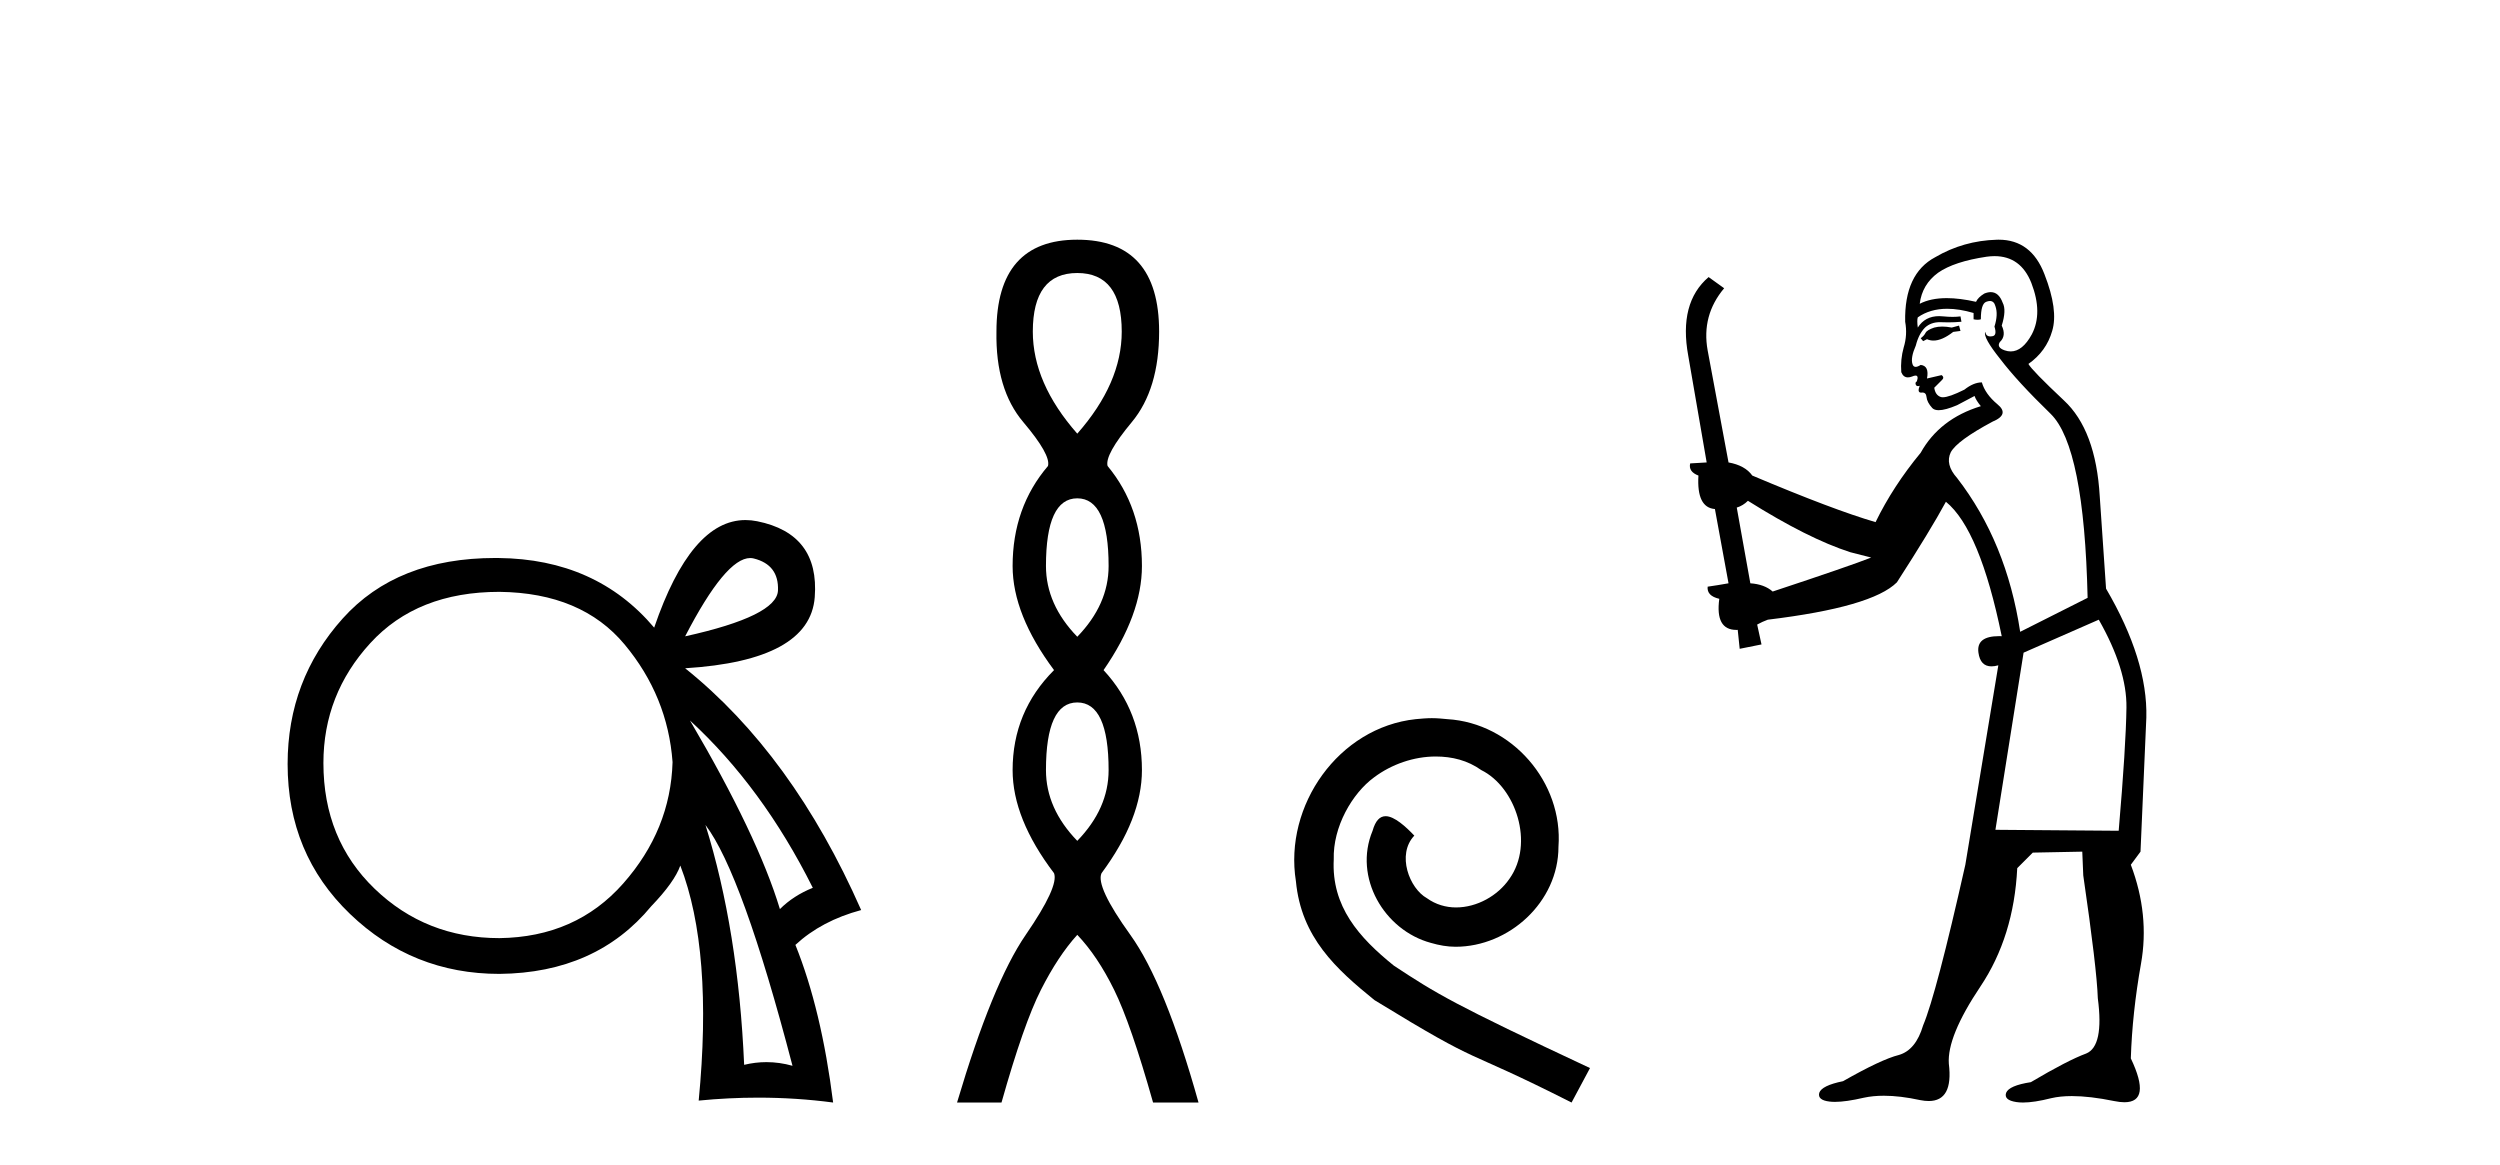 <?xml version='1.0' encoding='UTF-8' standalone='yes'?><svg xmlns='http://www.w3.org/2000/svg' xmlns:xlink='http://www.w3.org/1999/xlink' width='88.0' height='41.0' ><path d='M 26.408 19.643 Q 26.473 19.643 26.534 19.659 Q 27.419 19.88 27.385 20.782 Q 27.351 21.684 24.117 22.399 Q 25.543 19.643 26.408 19.643 ZM 24.287 25.361 Q 26.841 27.71 28.611 31.251 Q 27.93 31.524 27.453 32 Q 26.67 29.413 24.287 25.361 ZM 17.58 20.833 Q 20.474 20.867 21.989 22.689 Q 23.504 24.51 23.674 26.825 Q 23.606 29.208 21.938 31.098 Q 20.27 32.988 17.58 33.022 Q 14.993 33.022 13.188 31.285 Q 11.384 29.549 11.384 26.859 Q 11.384 24.442 13.035 22.638 Q 14.686 20.833 17.58 20.833 ZM 24.832 29.038 Q 26.126 30.74 27.896 37.516 Q 27.438 37.387 26.979 37.387 Q 26.587 37.387 26.194 37.482 Q 25.989 32.749 24.832 29.038 ZM 26.241 18.306 Q 24.321 18.306 23.027 22.093 Q 20.985 19.676 17.546 19.642 Q 17.491 19.641 17.437 19.641 Q 13.975 19.641 12.065 21.769 Q 10.124 23.931 10.124 26.893 Q 10.124 30.06 12.32 32.17 Q 14.516 34.281 17.58 34.281 Q 20.985 34.247 22.925 31.898 Q 23.742 31.047 23.947 30.468 Q 25.104 33.464 24.594 38.741 Q 25.651 38.637 26.689 38.637 Q 28.024 38.637 29.326 38.809 Q 28.917 35.541 27.998 33.26 Q 28.917 32.409 30.313 32.034 Q 27.896 26.553 24.117 23.523 Q 28.509 23.25 28.679 21.02 Q 28.849 18.79 26.653 18.348 Q 26.443 18.306 26.241 18.306 Z' style='fill:#000000;stroke:none' /><path d='M 37.92 9.61 Q 39.485 9.61 39.485 11.673 Q 39.485 13.487 37.92 15.265 Q 36.355 13.487 36.355 11.673 Q 36.355 9.61 37.92 9.61 ZM 37.92 17.541 Q 39.023 17.541 39.023 19.924 Q 39.023 21.276 37.92 22.414 Q 36.818 21.276 36.818 19.924 Q 36.818 17.541 37.92 17.541 ZM 37.92 24.726 Q 39.023 24.726 39.023 27.108 Q 39.023 28.46 37.92 29.598 Q 36.818 28.46 36.818 27.108 Q 36.818 24.726 37.92 24.726 ZM 37.92 8.437 Q 35.075 8.437 35.075 11.673 Q 35.039 13.7 36.018 14.856 Q 36.996 16.012 36.889 16.403 Q 35.644 17.862 35.644 19.924 Q 35.644 21.631 37.102 23.588 Q 35.644 25.046 35.644 27.108 Q 35.644 28.816 37.102 30.736 Q 37.28 31.198 36.106 32.906 Q 34.933 34.613 33.688 38.809 L 35.253 38.809 Q 36.035 36.035 36.64 34.844 Q 37.244 33.652 37.92 32.906 Q 38.632 33.652 39.218 34.844 Q 39.805 36.035 40.588 38.809 L 42.188 38.809 Q 41.014 34.613 39.787 32.906 Q 38.56 31.198 38.774 30.736 Q 40.196 28.816 40.196 27.108 Q 40.196 25.046 38.845 23.588 Q 40.196 21.631 40.196 19.924 Q 40.196 17.862 38.987 16.403 Q 38.88 16.012 39.841 14.856 Q 40.801 13.7 40.801 11.673 Q 40.801 8.437 37.92 8.437 Z' style='fill:#000000;stroke:none' /><path d='M 50.399 25.279 C 50.211 25.279 50.023 25.297 49.835 25.314 C 47.119 25.604 45.189 28.354 45.616 31.019 C 45.804 33.001 47.033 34.111 48.383 35.205 C 52.398 37.665 51.27 36.759 55.319 38.809 L 55.968 37.596 C 51.151 35.341 50.57 34.983 49.066 33.992 C 47.836 33.001 46.863 31.908 46.948 30.251 C 46.914 29.106 47.597 27.927 48.366 27.364 C 48.981 26.902 49.767 26.629 50.536 26.629 C 51.116 26.629 51.663 26.766 52.141 27.107 C 53.354 27.705 54.02 29.687 53.132 30.934 C 52.722 31.532 51.988 31.942 51.253 31.942 C 50.894 31.942 50.536 31.839 50.228 31.617 C 49.613 31.276 49.152 30.08 49.784 29.414 C 49.493 29.106 49.083 28.73 48.776 28.73 C 48.571 28.73 48.417 28.884 48.315 29.243 C 47.631 30.883 48.725 32.745 50.365 33.189 C 50.655 33.274 50.946 33.326 51.236 33.326 C 53.115 33.326 54.858 31.754 54.858 29.807 C 55.028 27.534 53.218 25.45 50.946 25.314 C 50.775 25.297 50.587 25.279 50.399 25.279 Z' style='fill:#000000;stroke:none' /><path d='M 68.958 11.461 L 68.701 11.53 Q 68.522 11.495 68.368 11.495 Q 68.215 11.495 68.086 11.53 Q 67.83 11.615 67.779 11.717 Q 67.728 11.82 67.608 11.905 L 67.694 12.008 L 67.83 11.94 Q 67.938 11.988 68.059 11.988 Q 68.362 11.988 68.753 11.683 L 69.009 11.649 L 68.958 11.461 ZM 70.206 9.016 Q 71.129 9.016 71.503 9.958 Q 71.913 11.017 71.52 11.769 Q 71.192 12.37 70.777 12.37 Q 70.673 12.37 70.563 12.332 Q 70.273 12.23 70.393 12.042 Q 70.632 11.82 70.461 11.461 Q 70.632 10.915 70.495 10.658 Q 70.358 10.283 70.074 10.283 Q 69.97 10.283 69.846 10.334 Q 69.624 10.47 69.556 10.624 Q 68.982 10.494 68.525 10.494 Q 67.961 10.494 67.574 10.693 Q 67.659 10.009 68.223 9.599 Q 68.787 9.206 69.931 9.036 Q 70.074 9.016 70.206 9.016 ZM 61.527 17.628 Q 63.645 18.96 65.131 19.438 L 65.866 19.626 Q 65.131 19.917 62.398 20.822 Q 62.108 20.566 61.612 20.532 L 61.134 17.867 Q 61.356 17.799 61.527 17.628 ZM 70.045 10.595 Q 70.19 10.595 70.239 10.778 Q 70.341 11.068 70.205 11.495 Q 70.307 11.82 70.119 11.837 Q 70.088 11.842 70.06 11.842 Q 69.909 11.842 69.88 11.683 L 69.88 11.683 Q 69.795 11.871 70.41 12.64 Q 71.007 13.426 72.186 14.57 Q 73.365 15.732 73.484 21.044 L 71.11 22.24 Q 70.632 19.08 68.889 16.825 Q 68.462 16.347 68.667 15.92 Q 68.889 15.51 70.136 14.843 Q 70.751 14.587 70.307 14.228 Q 69.88 13.87 69.761 13.46 Q 69.47 13.46 69.146 13.716 Q 68.609 13.984 68.388 13.984 Q 68.341 13.984 68.309 13.972 Q 68.121 13.904 68.086 13.648 L 68.343 13.391 Q 68.462 13.289 68.343 13.204 L 67.83 13.323 Q 67.916 12.879 67.608 12.845 Q 67.501 12.914 67.431 12.914 Q 67.346 12.914 67.318 12.811 Q 67.249 12.589 67.437 12.162 Q 67.54 11.752 67.762 11.53 Q 67.967 11.34 68.288 11.34 Q 68.315 11.34 68.343 11.342 Q 68.462 11.347 68.58 11.347 Q 68.815 11.347 69.043 11.325 L 69.009 11.137 Q 68.881 11.154 68.731 11.154 Q 68.582 11.154 68.411 11.137 Q 68.332 11.128 68.258 11.128 Q 67.759 11.128 67.506 11.53 Q 67.472 11.273 67.506 11.171 Q 67.938 10.869 68.541 10.869 Q 68.964 10.869 69.47 11.017 L 69.47 11.239 Q 69.547 11.256 69.611 11.256 Q 69.675 11.256 69.726 11.239 Q 69.726 10.693 69.914 10.624 Q 69.987 10.595 70.045 10.595 ZM 73.877 21.813 Q 74.868 23.555 74.851 24.905 Q 74.834 26.254 74.578 29.243 L 70.239 29.209 L 71.23 22.974 L 73.877 21.813 ZM 70.353 8.437 Q 70.322 8.437 70.29 8.438 Q 69.111 8.472 68.121 9.053 Q 67.027 9.633 67.062 11.325 Q 67.147 11.786 67.01 12.23 Q 66.891 12.657 66.925 13.101 Q 66.998 13.284 67.158 13.284 Q 67.223 13.284 67.301 13.255 Q 67.38 13.22 67.428 13.22 Q 67.544 13.22 67.472 13.426 Q 67.403 13.46 67.437 13.545 Q 67.46 13.591 67.513 13.591 Q 67.54 13.591 67.574 13.579 L 67.574 13.579 Q 67.478 13.82 67.622 13.82 Q 67.632 13.82 67.642 13.819 Q 67.656 13.817 67.669 13.817 Q 67.798 13.817 67.813 13.972 Q 67.83 14.16 68.018 14.365 Q 68.092 14.439 68.242 14.439 Q 68.474 14.439 68.889 14.263 L 69.504 13.938 Q 69.556 14.092 69.726 14.297 Q 68.274 14.741 67.608 15.937 Q 66.635 17.115 66.02 18.379 Q 64.551 17.952 61.681 16.74 Q 61.425 16.381 60.844 16.278 L 60.109 12.332 Q 59.887 11.102 60.69 10.146 L 60.143 9.753 Q 59.084 10.658 59.426 12.52 L 60.075 16.278 L 59.494 16.312 Q 59.426 16.603 59.785 16.74 Q 59.716 17.867 60.365 17.918 L 60.844 20.532 Q 60.468 20.6 60.109 20.651 Q 60.075 20.976 60.519 21.078 Q 60.37 22.173 61.122 22.173 Q 61.145 22.173 61.168 22.172 L 61.237 22.838 L 62.005 22.684 L 61.852 21.984 Q 62.04 21.881 62.227 21.813 Q 65.9 21.369 66.771 20.498 Q 67.95 18.67 68.496 17.662 Q 69.692 18.636 70.461 22.394 Q 70.413 22.392 70.368 22.392 Q 69.56 22.392 69.641 22.974 Q 69.708 23.456 70.099 23.456 Q 70.208 23.456 70.341 23.419 L 70.341 23.419 L 69.18 30.439 Q 68.155 35 67.694 36.093 Q 67.437 36.964 66.84 37.135 Q 66.225 37.289 64.875 38.058 Q 64.123 38.211 64.038 38.468 Q 63.97 38.724 64.397 38.775 Q 64.485 38.786 64.591 38.786 Q 64.979 38.786 65.61 38.639 Q 65.931 38.57 66.312 38.57 Q 66.884 38.57 67.591 38.724 Q 67.754 38.756 67.891 38.756 Q 68.761 38.756 68.599 37.443 Q 68.531 36.486 69.709 34.727 Q 70.888 32.967 71.007 30.559 L 71.554 30.012 L 73.296 29.978 L 73.331 30.815 Q 73.809 34.095 73.843 35.137 Q 74.065 36.828 73.433 37.084 Q 72.784 37.323 71.486 38.092 Q 70.717 38.211 70.615 38.468 Q 70.529 38.724 70.973 38.792 Q 71.08 38.809 71.21 38.809 Q 71.601 38.809 72.203 38.656 Q 72.519 38.582 72.929 38.582 Q 73.563 38.582 74.424 38.758 Q 74.624 38.799 74.779 38.799 Q 75.74 38.799 75.005 37.255 Q 75.056 35.649 75.363 33.924 Q 75.671 32.199 75.005 30.439 L 75.346 29.978 L 75.551 25.263 Q 75.603 23.231 74.133 20.72 Q 74.065 19.797 73.911 17.474 Q 73.775 15.134 72.647 14.092 Q 71.52 13.033 71.4 12.811 Q 72.032 12.367 72.237 11.649 Q 72.459 10.915 71.964 9.651 Q 71.499 8.437 70.353 8.437 Z' style='fill:#000000;stroke:none' /></svg>